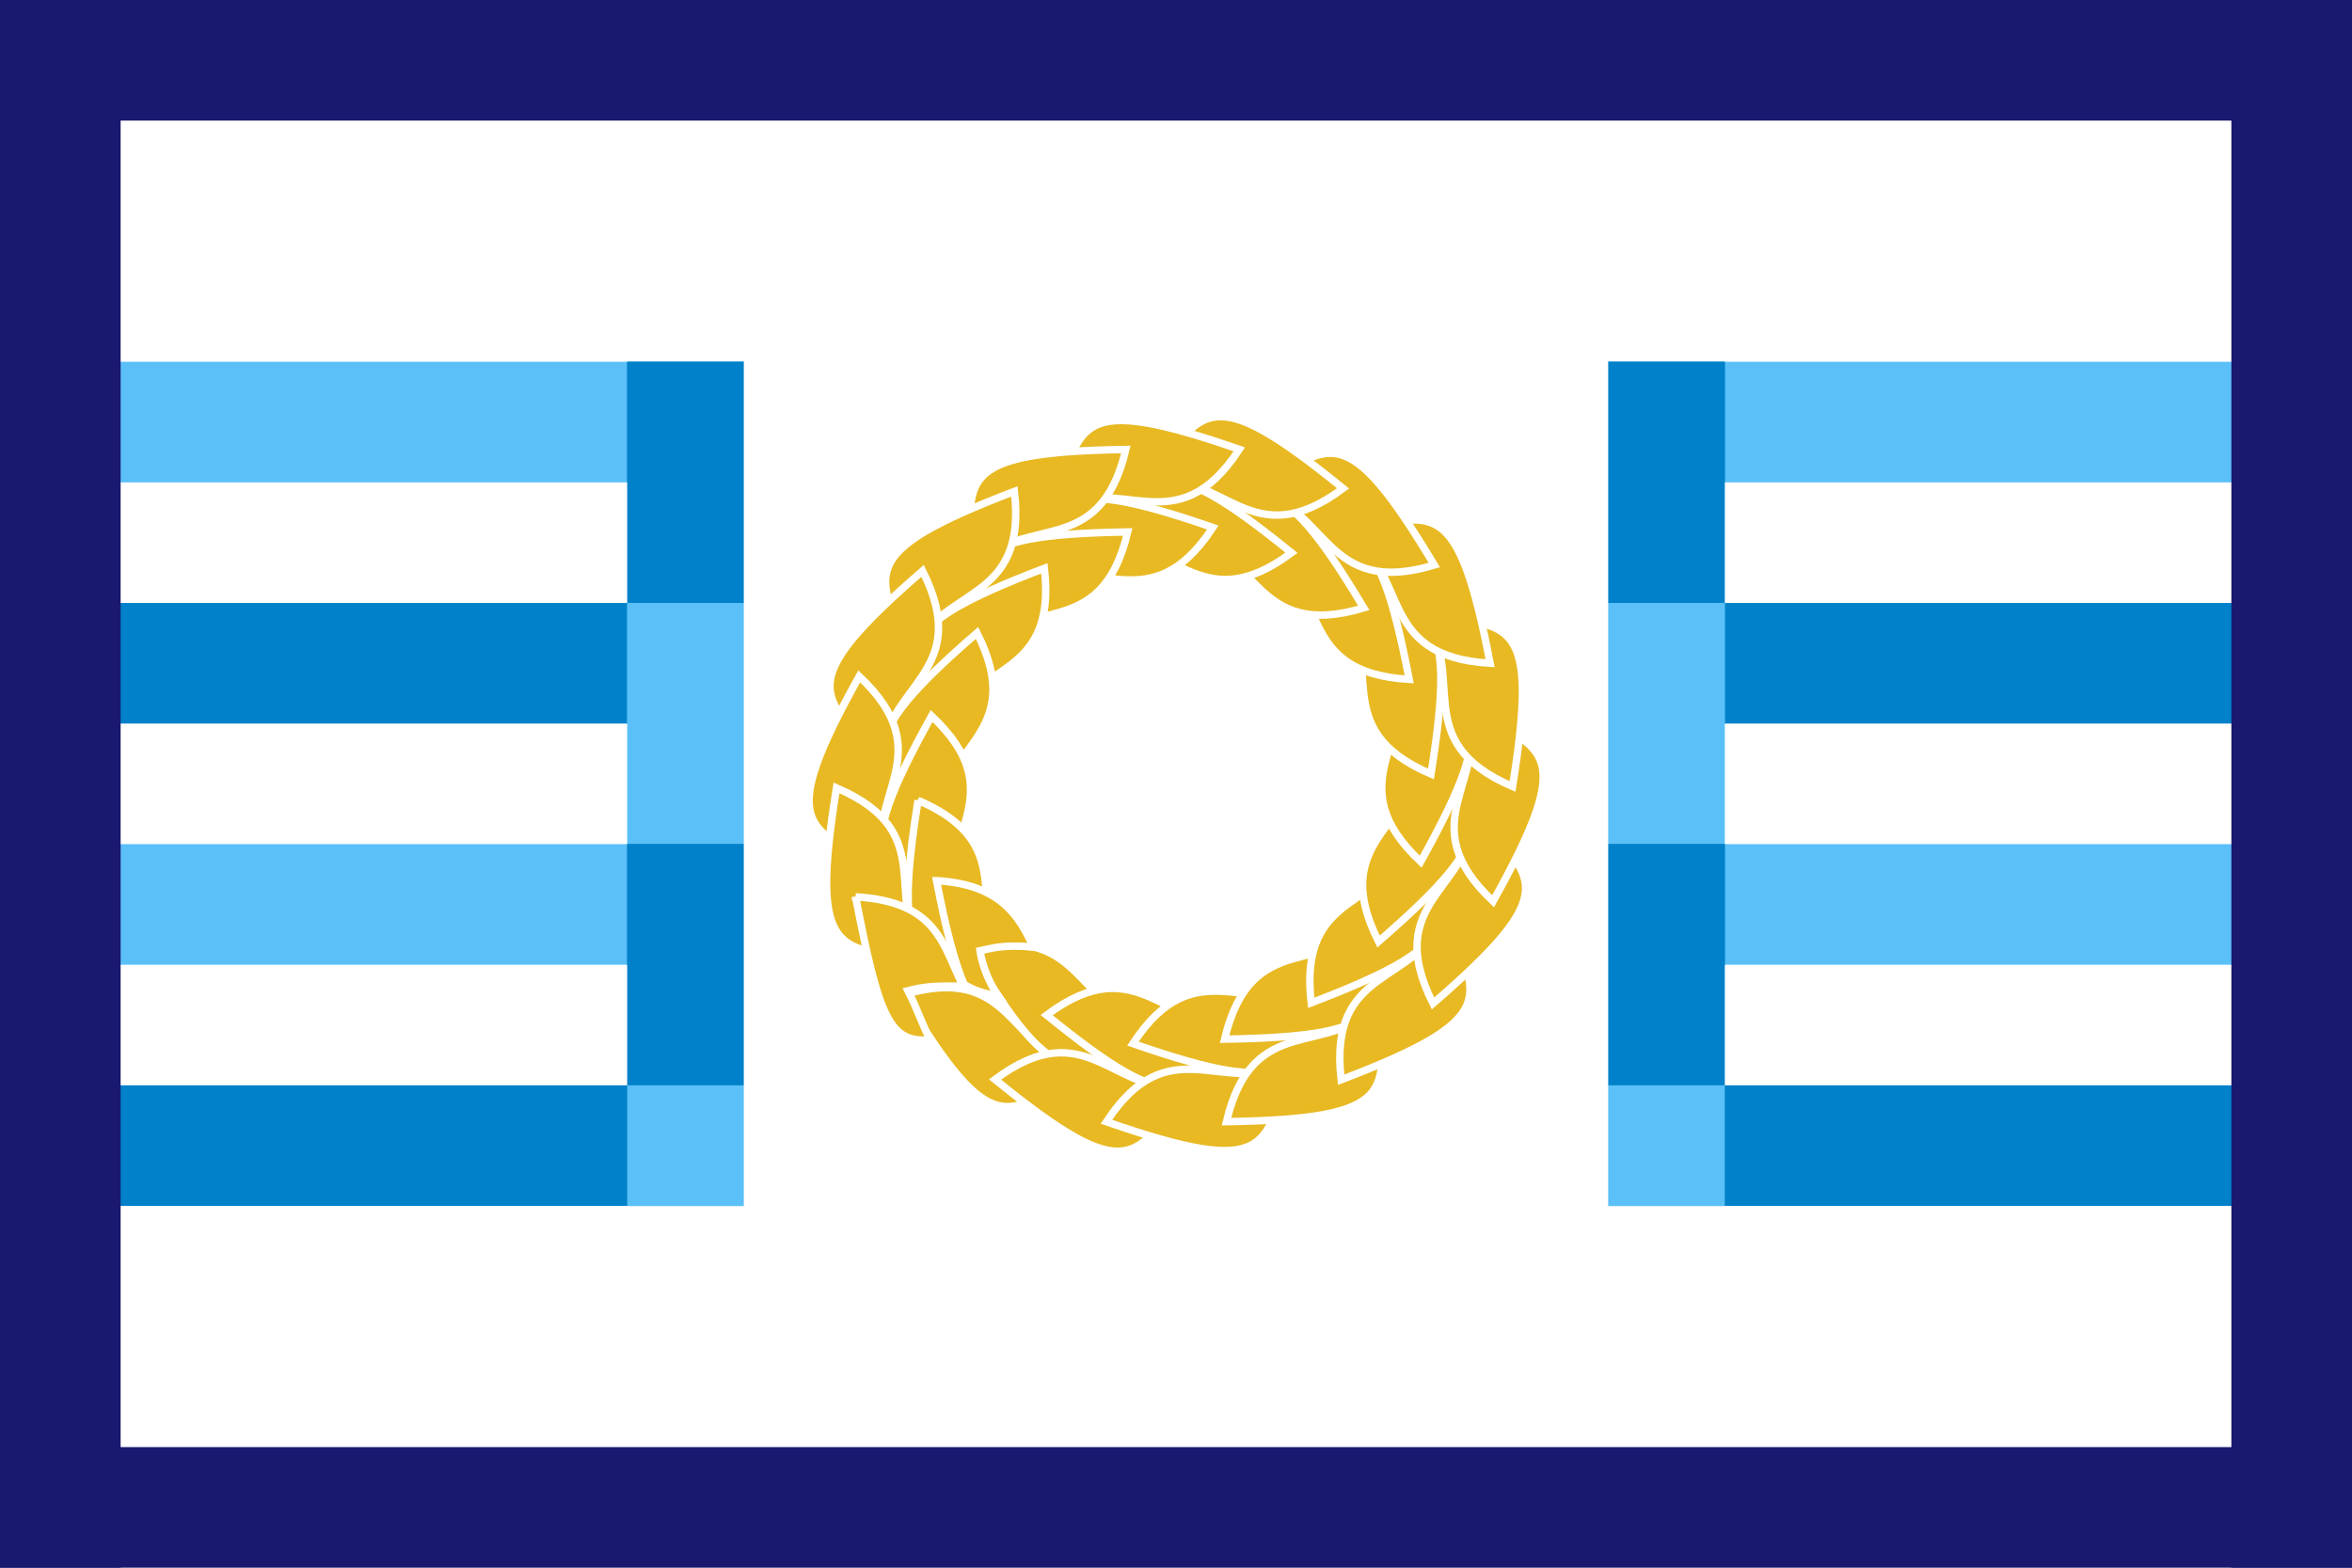 <?xml version="1.0" encoding="UTF-8" standalone="no"?>
<!-- Created with Inkscape (http://www.inkscape.org/) -->

<svg
   width="1170mm"
   height="780mm"
   viewBox="0 0 1170 780"
   version="1.1"
   id="svg5"
   inkscape:version="1.1.2 (b8e25be833, 2022-02-05)"
   sodipodi:docname="Ephardia.svg"
   xmlns:inkscape="http://www.inkscape.org/namespaces/inkscape"
   xmlns:sodipodi="http://sodipodi.sourceforge.net/DTD/sodipodi-0.dtd"
   xmlns="http://www.w3.org/2000/svg"
   xmlns:svg="http://www.w3.org/2000/svg">
  <sodipodi:namedview
     id="namedview7"
     pagecolor="#ffffff"
     bordercolor="#666666"
     borderopacity="1.0"
     inkscape:pageshadow="2"
     inkscape:pageopacity="0.0"
     inkscape:pagecheckerboard="0"
     inkscape:document-units="mm"
     showgrid="false"
     height="720mm"
     inkscape:zoom="0.21416551"
     inkscape:cx="-406.22788"
     inkscape:cy="2584.4498"
     inkscape:window-width="3761"
     inkscape:window-height="2131"
     inkscape:window-x="70"
     inkscape:window-y="-9"
     inkscape:window-maximized="1"
     inkscape:current-layer="layer1" />
  <defs
     id="defs2" />
  <g
     inkscape:label="Layer 1"
     inkscape:groupmode="layer"
     id="layer1">
    <rect
       style="fill:#ffffff;fill-opacity:1;stroke-width:10"
       id="rect2224"
       width="1170"
       height="780"
       x="0"
       y="0" />
    <g
       id="g3577"
       transform="translate(0,-60)">
      <rect
         style="fill:#5bc0f8;fill-opacity:1;stroke-width:62.555"
         id="rect846-3-6"
         width="1170"
         height="60"
         x="0"
         y="240" />
      <rect
         style="fill:#0081c9;fill-opacity:1;stroke-width:62.555"
         id="rect846-3"
         width="1170"
         height="60"
         x="0"
         y="360" />
      <rect
         style="fill:#5bc0f8;fill-opacity:1;stroke-width:62.555"
         id="rect846-7"
         width="1170"
         height="60"
         x="1.1546319e-15"
         y="480" />
      <rect
         style="fill:#0081c9;fill-opacity:1;stroke-width:62.555"
         id="rect846"
         width="1170"
         height="60"
         x="0"
         y="600" />
      <g
         id="g3560">
        <rect
           style="fill:#0081c9;fill-opacity:1;stroke-width:9.919"
           id="rect1007-5"
           width="60"
           height="180"
           x="312"
           y="240" />
        <rect
           style="fill:#0081c9;fill-opacity:1;stroke-width:9.919"
           id="rect1007-7-9"
           width="60"
           height="180"
           x="798"
           y="240" />
        <rect
           style="fill:#0081c9;fill-opacity:1;stroke-width:10.092"
           id="rect1353-9"
           width="546"
           height="60"
           x="312"
           y="240" />
        <rect
           style="fill:#5bc0f8;fill-opacity:1;stroke-width:9.919"
           id="rect1007-5-6"
           width="60"
           height="180"
           x="312"
           y="360" />
        <rect
           style="fill:#5bc0f8;fill-opacity:1;stroke-width:9.919"
           id="rect1007-7-0"
           width="60"
           height="180"
           x="798"
           y="360" />
        <rect
           style="fill:#5bc0f8;fill-opacity:1;stroke-width:10.092"
           id="rect1353-2"
           width="546"
           height="60"
           x="312"
           y="360" />
        <rect
           style="fill:#0081c9;fill-opacity:1;stroke-width:9.919"
           id="rect1007-5-4"
           width="60"
           height="180"
           x="312"
           y="480" />
        <rect
           style="fill:#0081c9;fill-opacity:1;stroke-width:9.919"
           id="rect1007-7-4"
           width="60"
           height="180"
           x="798"
           y="480" />
        <rect
           style="fill:#0081c9;fill-opacity:1;stroke-width:10.092"
           id="rect1353-4"
           width="546"
           height="60"
           x="312"
           y="480" />
        <rect
           style="fill:#5bc0f8;fill-opacity:1;stroke-width:10.092"
           id="rect1353"
           width="546"
           height="60"
           x="312"
           y="600" />
      </g>
    </g>
    <rect
       style="fill:#ffffff;fill-opacity:1;stroke:none;stroke-width:13.815;stroke-opacity:1"
       id="rect3979"
       width="430"
       height="780"
       x="-800"
       y="-4.4408921e-16"
       transform="scale(-1,1)" />
    <g
       id="g2898">
      <rect
         style="fill:#191970;fill-opacity:1;stroke-width:9.237"
         id="rect1848"
         width="1170"
         height="60"
         x="-1.110223e-16"
         y="-2.220446e-16" />
      <rect
         style="fill:#191970;fill-opacity:1;stroke-width:9.237"
         id="rect1848-7"
         width="1170"
         height="60"
         x="0"
         y="720" />
      <rect
         style="fill:#191970;fill-opacity:1;stroke-width:11.009"
         id="rect2018"
         width="60"
         height="780"
         x="-1.110223e-16"
         y="-2.220446e-16" />
      <rect
         style="fill:#191970;fill-opacity:1;stroke-width:11.009"
         id="rect2018-4"
         width="60"
         height="780"
         x="1110"
         y="0" />
    </g>
    <g
       id="g8125"
       style="fill:#e8b923;fill-opacity:1;stroke:#ffffff;stroke-opacity:1"
       transform="matrix(1.23,0,0,1.23,102.515,120.674)">
      <g
         transform="matrix(2.902,0,0,2.902,-2185.493,-489.454)"
         id="g3236"
         style="opacity:1;fill:#e8b923;fill-opacity:1;stroke:#ffffff;stroke-opacity:1">
        <path
           style="display:inline;opacity:1;fill:#e8b923;fill-opacity:1;fill-rule:evenodd;stroke:#ffffff;stroke-width:1.034;stroke-linecap:butt;stroke-linejoin:miter;stroke-miterlimit:4;stroke-dasharray:none;stroke-opacity:1"
           d="m 850.27,273.523 c 12.4,20.72 14.656,17.068 24.948,10.125 -10.307,-2.03 -9.544,-14.744 -24.948,-10.125 z"
           id="path3230"
           sodipodi:nodetypes="ccc" />
        <path
           style="display:inline;opacity:1;fill:#e8b923;fill-opacity:1;fill-rule:evenodd;stroke:#ffffff;stroke-width:1.034;stroke-linecap:butt;stroke-linejoin:miter;stroke-miterlimit:4;stroke-dasharray:none;stroke-opacity:1"
           d="m 859.65,267.549 c 12.4,20.72 14.656,17.068 24.948,10.125 -10.307,-2.03 -9.544,-14.744 -24.948,-10.125 z"
           id="path3232"
           sodipodi:nodetypes="ccc" />
      </g>
      <g
         transform="matrix(2.727,-0.993,0.993,2.727,-2270,436.526)"
         id="g3240"
         style="display:inline;opacity:1;fill:#e8b923;fill-opacity:1;stroke:#ffffff;stroke-opacity:1">
        <path
           style="display:inline;opacity:1;fill:#e8b923;fill-opacity:1;fill-rule:evenodd;stroke:#ffffff;stroke-width:1.034;stroke-linecap:butt;stroke-linejoin:miter;stroke-miterlimit:4;stroke-dasharray:none;stroke-opacity:1"
           d="m 849.822,273.523 c 12.4,20.72 14.656,17.068 24.948,10.125 -10.307,-2.03 -9.544,-14.744 -24.948,-10.125 z"
           id="path3242"
           sodipodi:nodetypes="ccc" />
        <path
           style="display:inline;opacity:1;fill:#e8b923;fill-opacity:1;fill-rule:evenodd;stroke:#ffffff;stroke-width:1.034;stroke-linecap:butt;stroke-linejoin:miter;stroke-miterlimit:4;stroke-dasharray:none;stroke-opacity:1"
           d="m 859.65,267.549 c 12.4,20.72 14.656,17.068 24.948,10.125 -10.307,-2.03 -9.544,-14.744 -24.948,-10.125 z"
           id="path3244"
           sodipodi:nodetypes="ccc" />
      </g>
      <g
         transform="matrix(2.223,-1.865,1.865,2.223,-2035.143,1332.529)"
         id="g3246"
         style="display:inline;opacity:1;fill:#e8b923;fill-opacity:1;stroke:#ffffff;stroke-opacity:1">
        <path
           style="display:inline;opacity:1;fill:#e8b923;fill-opacity:1;fill-rule:evenodd;stroke:#ffffff;stroke-width:1.034;stroke-linecap:butt;stroke-linejoin:miter;stroke-miterlimit:4;stroke-dasharray:none;stroke-opacity:1"
           d="m 849.822,273.523 c 12.4,20.72 14.656,17.068 24.948,10.125 -10.307,-2.03 -9.544,-14.744 -24.948,-10.125 z"
           id="path3248"
           sodipodi:nodetypes="ccc" />
        <path
           style="display:inline;opacity:1;fill:#e8b923;fill-opacity:1;fill-rule:evenodd;stroke:#ffffff;stroke-width:1.034;stroke-linecap:butt;stroke-linejoin:miter;stroke-miterlimit:4;stroke-dasharray:none;stroke-opacity:1"
           d="m 859.65,267.549 c 12.4,20.72 14.656,17.068 24.948,10.125 -10.307,-2.03 -9.544,-14.744 -24.948,-10.125 z"
           id="path3250"
           sodipodi:nodetypes="ccc" />
      </g>
      <g
         transform="matrix(1.451,-2.513,2.513,1.451,-1507.787,2094.336)"
         id="g3252"
         style="display:inline;opacity:1;fill:#e8b923;fill-opacity:1;stroke:#ffffff;stroke-opacity:1">
        <path
           style="display:inline;opacity:1;fill:#e8b923;fill-opacity:1;fill-rule:evenodd;stroke:#ffffff;stroke-width:1.034;stroke-linecap:butt;stroke-linejoin:miter;stroke-miterlimit:4;stroke-dasharray:none;stroke-opacity:1"
           d="m 849.822,273.523 c 12.4,20.72 14.656,17.068 24.948,10.125 -10.307,-2.03 -9.544,-14.744 -24.948,-10.125 z"
           id="path3254"
           sodipodi:nodetypes="ccc" />
        <path
           style="display:inline;opacity:1;fill:#e8b923;fill-opacity:1;fill-rule:evenodd;stroke:#ffffff;stroke-width:1.034;stroke-linecap:butt;stroke-linejoin:miter;stroke-miterlimit:4;stroke-dasharray:none;stroke-opacity:1"
           d="m 859.65,267.549 c 12.4,20.72 14.656,17.068 24.948,10.125 -10.307,-2.03 -9.544,-14.744 -24.948,-10.125 z"
           id="path3256"
           sodipodi:nodetypes="ccc" />
      </g>
      <g
         transform="matrix(0.504,-2.858,2.858,0.504,-750.972,2629.588)"
         id="g3258"
         style="display:inline;opacity:1;fill:#e8b923;fill-opacity:1;stroke:#ffffff;stroke-opacity:1">
        <path
           style="display:inline;opacity:1;fill:#e8b923;fill-opacity:1;fill-rule:evenodd;stroke:#ffffff;stroke-width:1.034;stroke-linecap:butt;stroke-linejoin:miter;stroke-miterlimit:4;stroke-dasharray:none;stroke-opacity:1"
           d="m 849.822,273.523 c 12.4,20.72 14.656,17.068 24.948,10.125 -10.307,-2.03 -9.544,-14.744 -24.948,-10.125 z"
           id="path3260"
           sodipodi:nodetypes="ccc" />
        <path
           style="display:inline;opacity:1;fill:#e8b923;fill-opacity:1;fill-rule:evenodd;stroke:#ffffff;stroke-width:1.034;stroke-linecap:butt;stroke-linejoin:miter;stroke-miterlimit:4;stroke-dasharray:none;stroke-opacity:1"
           d="m 859.65,267.549 c 12.4,20.72 14.656,17.068 24.948,10.125 -10.307,-2.03 -9.544,-14.744 -24.948,-10.125 z"
           id="path3262"
           sodipodi:nodetypes="ccc" />
      </g>
      <g
         transform="matrix(-0.504,-2.858,2.858,-0.504,142.787,2874.461)"
         id="g3264"
         style="display:inline;opacity:1;fill:#e8b923;fill-opacity:1;stroke:#ffffff;stroke-opacity:1">
        <path
           style="display:inline;opacity:1;fill:#e8b923;fill-opacity:1;fill-rule:evenodd;stroke:#ffffff;stroke-width:1.034;stroke-linecap:butt;stroke-linejoin:miter;stroke-miterlimit:4;stroke-dasharray:none;stroke-opacity:1"
           d="m 849.822,273.523 c 12.4,20.72 14.656,17.068 24.948,10.125 -10.307,-2.03 -9.544,-14.744 -24.948,-10.125 z"
           id="path3266"
           sodipodi:nodetypes="ccc" />
        <path
           style="display:inline;opacity:1;fill:#e8b923;fill-opacity:1;fill-rule:evenodd;stroke:#ffffff;stroke-width:1.034;stroke-linecap:butt;stroke-linejoin:miter;stroke-miterlimit:4;stroke-dasharray:none;stroke-opacity:1"
           d="m 859.65,267.549 c 12.4,20.72 14.656,17.068 24.948,10.125 -10.307,-2.03 -9.544,-14.744 -24.948,-10.125 z"
           id="path3268"
           sodipodi:nodetypes="ccc" />
      </g>
      <g
         transform="matrix(-1.451,-2.513,2.513,-1.451,1066.224,2798.968)"
         id="g3270"
         style="display:inline;opacity:1;fill:#e8b923;fill-opacity:1;stroke:#ffffff;stroke-opacity:1">
        <path
           style="display:inline;opacity:1;fill:#e8b923;fill-opacity:1;fill-rule:evenodd;stroke:#ffffff;stroke-width:1.034;stroke-linecap:butt;stroke-linejoin:miter;stroke-miterlimit:4;stroke-dasharray:none;stroke-opacity:1"
           d="m 849.822,273.523 c 12.4,20.72 14.656,17.068 24.948,10.125 -10.307,-2.03 -9.544,-14.744 -24.948,-10.125 z"
           id="path3272"
           sodipodi:nodetypes="ccc" />
        <path
           style="display:inline;opacity:1;fill:#e8b923;fill-opacity:1;fill-rule:evenodd;stroke:#ffffff;stroke-width:1.034;stroke-linecap:butt;stroke-linejoin:miter;stroke-miterlimit:4;stroke-dasharray:none;stroke-opacity:1"
           d="m 859.65,267.549 c 12.4,20.72 14.656,17.068 24.948,10.125 -10.307,-2.03 -9.544,-14.744 -24.948,-10.125 z"
           id="path3274"
           sodipodi:nodetypes="ccc" />
      </g>
      <g
         transform="matrix(-2.223,-1.865,1.865,-2.223,1907.407,2413.009)"
         id="g3276"
         style="display:inline;opacity:1;fill:#e8b923;fill-opacity:1;stroke:#ffffff;stroke-opacity:1">
        <path
           style="display:inline;opacity:1;fill:#e8b923;fill-opacity:1;fill-rule:evenodd;stroke:#ffffff;stroke-width:1.034;stroke-linecap:butt;stroke-linejoin:miter;stroke-miterlimit:4;stroke-dasharray:none;stroke-opacity:1"
           d="m 849.822,273.523 c 12.4,20.72 14.656,17.068 24.948,10.125 -10.307,-2.03 -9.544,-14.744 -24.948,-10.125 z"
           id="path3278"
           sodipodi:nodetypes="ccc" />
        <path
           style="display:inline;opacity:1;fill:#e8b923;fill-opacity:1;fill-rule:evenodd;stroke:#ffffff;stroke-width:1.034;stroke-linecap:butt;stroke-linejoin:miter;stroke-miterlimit:4;stroke-dasharray:none;stroke-opacity:1"
           d="m 859.65,267.549 c 12.4,20.72 14.656,17.068 24.948,10.125 -10.307,-2.03 -9.544,-14.744 -24.948,-10.125 z"
           id="path3280"
           sodipodi:nodetypes="ccc" />
      </g>
      <g
         transform="matrix(-2.727,-0.993,0.993,-2.727,2565.163,1759.949)"
         id="g3282"
         style="display:inline;opacity:1;fill:#e8b923;fill-opacity:1;stroke:#ffffff;stroke-opacity:1">
        <path
           style="display:inline;opacity:1;fill:#e8b923;fill-opacity:1;fill-rule:evenodd;stroke:#ffffff;stroke-width:1.034;stroke-linecap:butt;stroke-linejoin:miter;stroke-miterlimit:4;stroke-dasharray:none;stroke-opacity:1"
           d="m 849.822,273.523 c 12.4,20.72 14.656,17.068 24.948,10.125 -10.307,-2.03 -9.544,-14.744 -24.948,-10.125 z"
           id="path3284"
           sodipodi:nodetypes="ccc" />
        <path
           style="display:inline;opacity:1;fill:#e8b923;fill-opacity:1;fill-rule:evenodd;stroke:#ffffff;stroke-width:1.034;stroke-linecap:butt;stroke-linejoin:miter;stroke-miterlimit:4;stroke-dasharray:none;stroke-opacity:1"
           d="m 859.65,267.549 c 12.4,20.72 14.656,17.068 24.948,10.125 -10.307,-2.03 -9.544,-14.744 -24.948,-10.125 z"
           id="path3286"
           sodipodi:nodetypes="ccc" />
      </g>
      <g
         transform="matrix(-2.902,7.6725785e-7,-7.6725785e-7,-2.902,2962.912,924.224)"
         id="g3288"
         style="display:inline;opacity:1;fill:#e8b923;fill-opacity:1;stroke:#ffffff;stroke-opacity:1">
        <path
           style="display:inline;opacity:1;fill:#e8b923;fill-opacity:1;fill-rule:evenodd;stroke:#ffffff;stroke-width:1.034;stroke-linecap:butt;stroke-linejoin:miter;stroke-miterlimit:4;stroke-dasharray:none;stroke-opacity:1"
           d="m 849.822,273.523 c 12.4,20.72 14.656,17.068 24.948,10.125 -10.307,-2.03 -9.544,-14.744 -24.948,-10.125 z"
           id="path3290"
           sodipodi:nodetypes="ccc" />
        <path
           style="display:inline;opacity:1;fill:#e8b923;fill-opacity:1;fill-rule:evenodd;stroke:#ffffff;stroke-width:1.034;stroke-linecap:butt;stroke-linejoin:miter;stroke-miterlimit:4;stroke-dasharray:none;stroke-opacity:1"
           d="m 859.65,267.549 c 12.4,20.72 14.656,17.068 24.948,10.125 -10.307,-2.03 -9.544,-14.744 -24.948,-10.125 z"
           id="path3292"
           sodipodi:nodetypes="ccc" />
      </g>
      <g
         transform="matrix(-2.727,0.993,-0.993,-2.727,3048.907,1.472)"
         id="g3294"
         style="display:inline;opacity:1;fill:#e8b923;fill-opacity:1;stroke:#ffffff;stroke-opacity:1">
        <path
           style="display:inline;opacity:1;fill:#e8b923;fill-opacity:1;fill-rule:evenodd;stroke:#ffffff;stroke-width:1.034;stroke-linecap:butt;stroke-linejoin:miter;stroke-miterlimit:4;stroke-dasharray:none;stroke-opacity:1"
           d="m 849.822,273.523 c 12.4,20.72 14.656,17.068 24.948,10.125 -10.307,-2.03 -9.544,-14.744 -24.948,-10.125 z"
           id="path3296"
           sodipodi:nodetypes="ccc" />
        <path
           style="display:inline;opacity:1;fill:#e8b923;fill-opacity:1;fill-rule:evenodd;stroke:#ffffff;stroke-width:1.034;stroke-linecap:butt;stroke-linejoin:miter;stroke-miterlimit:4;stroke-dasharray:none;stroke-opacity:1"
           d="m 859.65,267.549 c 12.4,20.72 14.656,17.068 24.948,10.125 -10.307,-2.03 -9.544,-14.744 -24.948,-10.125 z"
           id="path3298"
           sodipodi:nodetypes="ccc" />
      </g>
      <g
         transform="matrix(-2.223,1.865,-1.865,-2.223,2817.149,-893.209)"
         id="g3300"
         style="display:inline;opacity:1;fill:#e8b923;fill-opacity:1;stroke:#ffffff;stroke-opacity:1">
        <path
           style="display:inline;opacity:1;fill:#e8b923;fill-opacity:1;fill-rule:evenodd;stroke:#ffffff;stroke-width:1.034;stroke-linecap:butt;stroke-linejoin:miter;stroke-miterlimit:4;stroke-dasharray:none;stroke-opacity:1"
           d="m 849.822,273.523 c 12.4,20.72 14.656,17.068 24.948,10.125 -10.307,-2.03 -9.544,-14.744 -24.948,-10.125 z"
           id="path3302"
           sodipodi:nodetypes="ccc" />
        <path
           style="display:inline;opacity:1;fill:#e8b923;fill-opacity:1;fill-rule:evenodd;stroke:#ffffff;stroke-width:1.034;stroke-linecap:butt;stroke-linejoin:miter;stroke-miterlimit:4;stroke-dasharray:none;stroke-opacity:1"
           d="m 859.65,267.549 c 12.4,20.72 14.656,17.068 24.948,10.125 -10.307,-2.03 -9.544,-14.744 -24.948,-10.125 z"
           id="path3304"
           sodipodi:nodetypes="ccc" />
      </g>
      <g
         transform="matrix(-1.451,2.513,-2.513,-1.451,2292.439,-1655.015)"
         id="g3306"
         style="display:inline;opacity:1;fill:#e8b923;fill-opacity:1;stroke:#ffffff;stroke-opacity:1">
        <path
           style="display:inline;opacity:1;fill:#e8b923;fill-opacity:1;fill-rule:evenodd;stroke:#ffffff;stroke-width:1.034;stroke-linecap:butt;stroke-linejoin:miter;stroke-miterlimit:4;stroke-dasharray:none;stroke-opacity:1"
           d="m 849.822,273.523 c 12.4,20.72 14.656,17.068 24.948,10.125 -10.307,-2.03 -9.544,-14.744 -24.948,-10.125 z"
           id="path3308"
           sodipodi:nodetypes="ccc" />
        <path
           style="display:inline;opacity:1;fill:#e8b923;fill-opacity:1;fill-rule:evenodd;stroke:#ffffff;stroke-width:1.034;stroke-linecap:butt;stroke-linejoin:miter;stroke-miterlimit:4;stroke-dasharray:none;stroke-opacity:1"
           d="m 859.65,267.549 c 12.4,20.72 14.656,17.068 24.948,10.125 -10.307,-2.03 -9.544,-14.744 -24.948,-10.125 z"
           id="path3310"
           sodipodi:nodetypes="ccc" />
      </g>
      <g
         transform="matrix(-0.504,2.858,-2.858,-0.504,1536.946,-2190.268)"
         id="g3312"
         style="display:inline;opacity:1;fill:#e8b923;fill-opacity:1;stroke:#ffffff;stroke-opacity:1">
        <path
           style="display:inline;opacity:1;fill:#e8b923;fill-opacity:1;fill-rule:evenodd;stroke:#ffffff;stroke-width:1.034;stroke-linecap:butt;stroke-linejoin:miter;stroke-miterlimit:4;stroke-dasharray:none;stroke-opacity:1"
           d="m 849.822,273.523 c 12.4,20.72 14.656,17.068 24.948,10.125 -10.307,-2.03 -9.544,-14.744 -24.948,-10.125 z"
           id="path3314"
           sodipodi:nodetypes="ccc" />
        <path
           style="display:inline;opacity:1;fill:#e8b923;fill-opacity:1;fill-rule:evenodd;stroke:#ffffff;stroke-width:1.034;stroke-linecap:butt;stroke-linejoin:miter;stroke-miterlimit:4;stroke-dasharray:none;stroke-opacity:1"
           d="m 859.65,267.549 c 12.4,20.72 14.656,17.068 24.948,10.125 -10.307,-2.03 -9.544,-14.744 -24.948,-10.125 z"
           id="path3316"
           sodipodi:nodetypes="ccc" />
      </g>
      <g
         transform="matrix(0.504,2.858,-2.858,0.504,643.187,-2433.819)"
         id="g3318"
         style="display:inline;opacity:1;fill:#e8b923;fill-opacity:1;stroke:#ffffff;stroke-opacity:1">
        <path
           style="display:inline;opacity:1;fill:#e8b923;fill-opacity:1;fill-rule:evenodd;stroke:#ffffff;stroke-width:1.034;stroke-linecap:butt;stroke-linejoin:miter;stroke-miterlimit:4;stroke-dasharray:none;stroke-opacity:1"
           d="m 849.822,273.523 c 12.4,20.72 14.656,17.068 24.948,10.125 -10.307,-2.03 -9.544,-14.744 -24.948,-10.125 z"
           id="path3320"
           sodipodi:nodetypes="ccc" />
        <path
           style="display:inline;opacity:1;fill:#e8b923;fill-opacity:1;fill-rule:evenodd;stroke:#ffffff;stroke-width:1.034;stroke-linecap:butt;stroke-linejoin:miter;stroke-miterlimit:4;stroke-dasharray:none;stroke-opacity:1"
           d="m 859.65,267.549 c 12.4,20.72 14.656,17.068 24.948,10.125 -10.307,-2.03 -9.544,-14.744 -24.948,-10.125 z"
           id="path3322"
           sodipodi:nodetypes="ccc" />
      </g>
      <g
         transform="matrix(1.451,2.513,-2.513,1.451,-281.571,-2357.005)"
         id="g3324"
         style="display:inline;opacity:1;fill:#e8b923;fill-opacity:1;stroke:#ffffff;stroke-opacity:1">
        <path
           style="display:inline;opacity:1;fill:#e8b923;fill-opacity:1;fill-rule:evenodd;stroke:#ffffff;stroke-width:1.034;stroke-linecap:butt;stroke-linejoin:miter;stroke-miterlimit:4;stroke-dasharray:none;stroke-opacity:1"
           d="m 849.822,273.523 c 12.4,20.72 14.656,17.068 24.948,10.125 -10.307,-2.03 -9.544,-14.744 -24.948,-10.125 z"
           id="path3326"
           sodipodi:nodetypes="ccc" />
        <path
           style="display:inline;opacity:1;fill:#e8b923;fill-opacity:1;fill-rule:evenodd;stroke:#ffffff;stroke-width:1.034;stroke-linecap:butt;stroke-linejoin:miter;stroke-miterlimit:4;stroke-dasharray:none;stroke-opacity:1"
           d="m 859.65,267.549 c 12.4,20.72 14.656,17.068 24.948,10.125 -10.307,-2.03 -9.544,-14.744 -24.948,-10.125 z"
           id="path3328"
           sodipodi:nodetypes="ccc" />
      </g>
      <g
         transform="matrix(2.223,1.865,-1.865,2.223,-1124.079,-1972.366)"
         id="g3330"
         style="display:inline;opacity:1;fill:#e8b923;fill-opacity:1;stroke:#ffffff;stroke-opacity:1">
        <path
           style="display:inline;opacity:1;fill:#e8b923;fill-opacity:1;fill-rule:evenodd;stroke:#ffffff;stroke-width:1.034;stroke-linecap:butt;stroke-linejoin:miter;stroke-miterlimit:4;stroke-dasharray:none;stroke-opacity:1"
           d="m 849.822,273.523 c 12.4,20.72 14.656,17.068 24.948,10.125 -10.307,-2.03 -9.544,-14.744 -24.948,-10.125 z"
           id="path3332"
           sodipodi:nodetypes="ccc" />
        <path
           style="display:inline;opacity:1;fill:#e8b923;fill-opacity:1;fill-rule:evenodd;stroke:#ffffff;stroke-width:1.034;stroke-linecap:butt;stroke-linejoin:miter;stroke-miterlimit:4;stroke-dasharray:none;stroke-opacity:1"
           d="m 859.65,267.549 c 9.538,15.938 13.074,17.455 18.882,14.147 l 0.482,-6.693 c -5.198,-4.2 -7.424,-11.034 -19.365,-7.454 z"
           id="path3334"
           sodipodi:nodetypes="cccc" />
      </g>
      <g
         transform="matrix(2.727,-0.993,0.993,2.727,-2141.406,374.138)"
         id="g3454"
         style="opacity:1;fill:#e8b923;fill-opacity:1;stroke:#ffffff;stroke-opacity:1">
        <path
           style="display:inline;opacity:1;fill:#e8b923;fill-opacity:1;fill-rule:evenodd;stroke:#ffffff;stroke-width:1.034;stroke-linecap:butt;stroke-linejoin:miter;stroke-miterlimit:4;stroke-dasharray:none;stroke-opacity:1"
           d="m 791.284,247.994 c -2.728,17.028 -2.499,20.818 2.964,22.289 -0.32,-1.918 -0.237,-4.907 -0.582,-7.498 2.46,0.243 3.677,0.62 7.449,2.031 -0.771,-6.119 0.841,-12.224 -9.831,-16.822 z"
           id="path3448"
           sodipodi:nodetypes="ccccc" />
        <path
           style="display:inline;opacity:1;fill:#e8b923;fill-opacity:1;fill-rule:evenodd;stroke:#ffffff;stroke-width:1.034;stroke-linecap:butt;stroke-linejoin:miter;stroke-miterlimit:4;stroke-dasharray:none;stroke-opacity:1"
           d="m 802.654,249.735 c -1.091,6.807 -1.538,11.562 -1.332,14.91 0.452,0.468 0.998,1.444 3.944,3.207 -0.835,-2.924 -0.483,-5.839 -0.263,-6.858 1.376,0.203 3.208,0.185 7.15,2.045 -0.347,-4.646 -1.281,-9.764 -9.499,-13.304 z"
           id="path3450"
           sodipodi:nodetypes="cccccc" />
      </g>
    </g>
  </g>
</svg>
